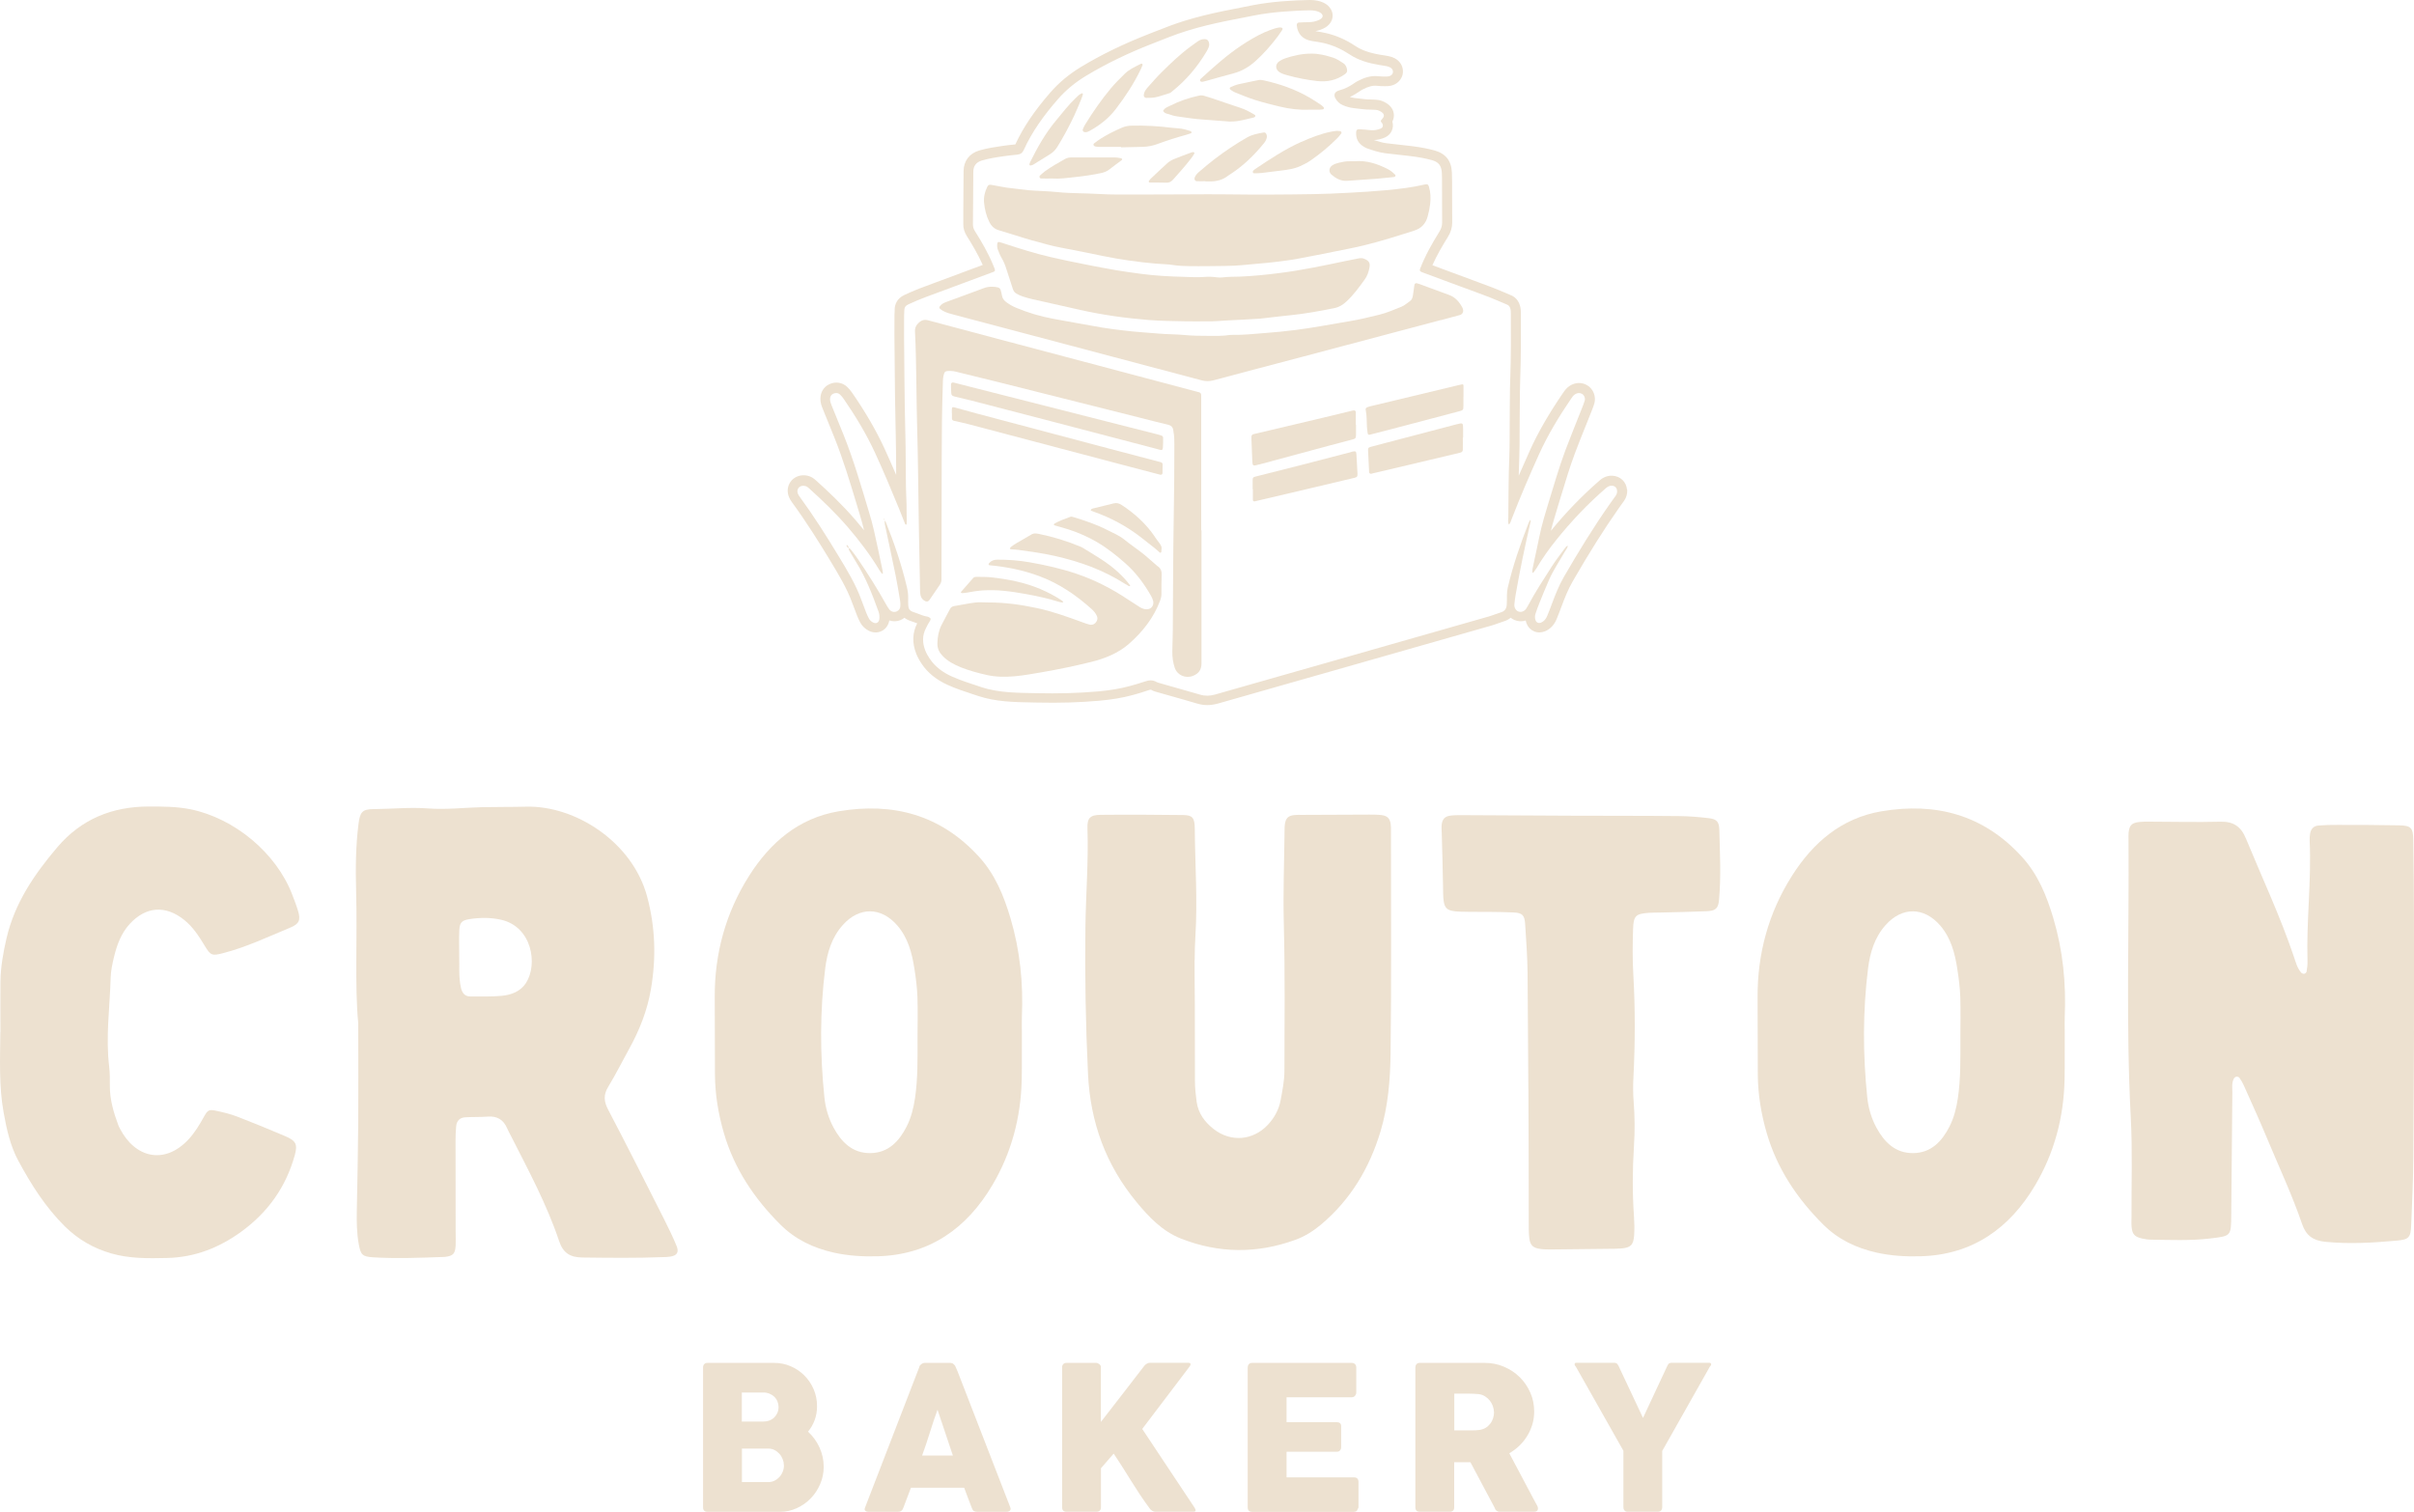 <svg xmlns="http://www.w3.org/2000/svg" id="Layer_1" viewBox="201.69 149.57 438.4 274.59"><defs><style>.cls-1{fill:#ede1d0;stroke-width:0px;}</style></defs><path class="cls-1" d="M201.77,337.04c0-3.08-.04-6.15,0-9.23.04-2.66.51-5.27,1.11-7.85,1.48-6.38,5.05-11.61,9.21-16.5,4.34-5.12,9.95-7.39,16.57-7.41,2.55,0,5.08,0,7.6.5,8,1.62,15.61,7.94,18.5,15.5.38.99.77,1.98,1.07,3,.48,1.62.21,2.32-1.44,3-4.01,1.66-7.95,3.54-12.18,4.63-2.02.52-2.26.45-3.35-1.35-1.05-1.73-2.13-3.42-3.74-4.7-3.4-2.71-6.96-2.43-9.88.76-1.56,1.71-2.31,3.79-2.84,5.96-.3,1.23-.57,2.5-.61,3.76-.15,5.4-.93,10.79-.27,16.21.14,1.15.12,2.33.12,3.5,0,2.49.68,4.82,1.54,7.11.07.2.17.39.27.58,2.77,5.39,8.11,6.63,12.42,2.06,1.18-1.25,2.04-2.7,2.87-4.19.69-1.25.95-1.35,2.3-1.05,1.24.27,2.49.57,3.67,1.02,2.97,1.14,5.92,2.35,8.84,3.6,1.93.83,2.21,1.49,1.66,3.48-1.6,5.74-4.85,10.3-9.66,13.81-4.06,2.96-8.49,4.7-13.56,4.81-3.41.08-6.8.12-10.1-.83-3.21-.93-6.01-2.53-8.42-4.91-3.52-3.48-6.12-7.6-8.44-11.9-1.47-2.72-2.13-5.73-2.68-8.78-.88-4.85-.63-9.72-.6-14.59Z"/><path class="cls-1" d="M266.75,335.42c-.66-6.75-.14-15.45-.39-24.15-.11-4.03-.07-8.06.44-12.07.27-2.15.68-2.67,2.77-2.68,3.28-.02,6.54-.37,9.85-.12,3.26.25,6.56-.15,9.84-.23,2.65-.06,5.31-.02,7.96-.09,9-.24,19.3,6.45,21.97,16.24,1.53,5.64,1.69,11.27.7,16.99-.66,3.81-2.05,7.33-3.91,10.7-1.28,2.32-2.47,4.7-3.84,6.96-.88,1.45-.79,2.64-.01,4.13,3.45,6.57,6.78,13.21,10.13,19.83.81,1.61,1.6,3.23,2.29,4.9.5,1.2.08,1.8-1.2,1.98-.42.06-.85.07-1.27.08-4.88.19-9.75.13-14.64.07-2.25-.03-3.49-.84-4.21-2.98-2.23-6.66-5.56-12.83-8.73-19.07-.24-.47-.5-.94-.71-1.42-.67-1.56-1.81-2.25-3.52-2.12-1.37.1-2.76.04-4.13.13-.97.06-1.53.67-1.61,1.65-.07.85-.11,1.69-.11,2.54,0,5.52.01,11.03.02,16.55,0,.85.04,1.7,0,2.55-.09,1.48-.46,1.87-1.87,2.05-.1.01-.21.02-.32.02-4.24.15-8.48.32-12.73.07-2.02-.12-2.33-.45-2.68-2.42-.36-1.99-.39-4.01-.35-6.03.1-5.4.22-10.81.26-16.21.04-5.31,0-10.61,0-17.86ZM285.09,323.49c.06,1.5-.14,3.52.32,5.51.21.9.68,1.56,1.72,1.55,1.91-.02,3.82.07,5.71-.12,1.71-.17,3.36-.78,4.36-2.31,2.21-3.39,1.12-10.22-4.49-11.5-1.87-.43-3.79-.41-5.69-.13-1.46.22-1.85.62-1.92,2.05-.07,1.48-.01,2.97-.01,4.96Z"/><path class="cls-1" d="M387.27,337.1c-.03,2.86.03,5.72-.03,8.59-.15,6.85-1.88,13.3-5.32,19.11-4.64,7.85-11.41,12.71-20.92,12.94-2.66.07-5.3-.09-7.9-.67-3.69-.83-6.99-2.39-9.71-5.11-4.74-4.73-8.36-10.14-10.24-16.6-1.01-3.46-1.6-7.03-1.62-10.66-.03-4.67-.01-9.34-.04-14-.04-7.95,2-15.36,6.23-22.04,3.82-6.03,8.98-10.51,16.28-11.74,9.85-1.66,18.49.62,25.44,8.21,2.97,3.24,4.54,7.11,5.76,11.21,1.74,5.85,2.34,11.83,2.07,17.92-.04.95,0,1.91,0,2.86ZM368.32,338.24c0-2.55.07-5.1-.02-7.64-.06-1.69-.28-3.38-.54-5.06-.44-2.85-1.15-5.61-3.11-7.88-2.93-3.39-6.91-3.43-9.89-.1-2.01,2.24-2.84,5-3.2,7.84-.98,7.82-.96,15.66-.15,23.5.2,1.93.75,3.77,1.65,5.45,1.42,2.64,3.44,4.69,6.69,4.65,3.26-.03,5.22-2.14,6.58-4.8.82-1.6,1.26-3.35,1.53-5.16.53-3.59.46-7.2.46-10.81Z"/><path class="cls-1" d="M418.63,323.94c-.02,2.77.05,5.56.05,8.32,0,4.55,0,9.1.02,13.64,0,1.27.14,2.54.31,3.79.3,2.11,1.48,3.7,3.14,4.98,3.08,2.37,7.07,2.06,9.76-.78,1.19-1.26,2.02-2.75,2.34-4.45.33-1.77.69-3.53.7-5.35.02-8.91.12-17.82-.11-26.73-.15-5.72.08-11.46.14-17.18,0-.32,0-.64.06-.95.16-1.05.59-1.49,1.64-1.62.52-.06,1.06-.04,1.59-.04,4.03-.02,8.06-.04,12.1-.05.74,0,1.49,0,2.22.09,1.05.13,1.51.6,1.66,1.62.06.42.05.85.05,1.27,0,13.48.1,26.95-.07,40.42-.06,4.75-.45,9.55-1.83,14.15-2,6.64-5.43,12.4-10.8,16.91-1.4,1.17-2.93,2.14-4.63,2.76-6.95,2.54-13.9,2.5-20.8-.21-3.37-1.33-5.8-3.88-8.04-6.59-5.6-6.76-8.43-14.5-8.85-23.33-.43-8.91-.58-17.81-.47-26.72.08-5.94.57-11.87.37-17.81-.07-1.96.48-2.5,2.43-2.52,4.99-.05,9.97-.02,14.96.04,1.67.02,2.09.49,2.1,2.47.05,6.47.52,12.94.12,19.41-.09,1.48-.13,2.96-.14,4.45Z"/><path class="cls-1" d="M479.25,347.35c-.03-7-.08-14-.14-21.02-.03-2.97-.25-5.94-.44-8.9-.1-1.62-.48-2.07-2.14-2.14-2.65-.12-5.31-.09-7.96-.11-4.74-.05-4.77-.1-4.82-4.8-.04-3.18-.15-6.37-.23-9.55-.01-.42-.06-.85-.03-1.27.09-1.22.55-1.74,1.74-1.87.74-.08,1.48-.07,2.23-.07,6.48.03,12.95.08,19.43.1,6.58.03,13.16,0,19.75.07,1.8.02,3.61.17,5.39.38,1.41.17,1.86.63,1.9,2.1.11,4.24.33,8.49-.05,12.73-.14,1.57-.62,2-2.25,2.07-2.86.12-5.73.17-8.6.24-.64.02-1.28,0-1.91.05-2.36.18-2.76.51-2.85,2.89-.09,2.76-.12,5.53.04,8.28.36,6.26.34,12.52.02,18.78-.08,1.48-.07,2.98.05,4.45.21,2.65.22,5.31.05,7.95-.27,4.25-.3,8.48,0,12.73.08,1.16.11,2.34.03,3.5-.12,1.75-.63,2.24-2.35,2.38-.84.07-1.7.06-2.55.07-3.4.04-6.79.08-10.19.11-.64,0-1.28,0-1.91-.09-1.37-.18-1.89-.66-2.04-2.01-.11-.94-.1-1.91-.1-2.86,0-8.08-.02-16.15-.06-24.21Z"/><path class="cls-1" d="M576.66,337.1c-.03,2.86.03,5.72-.03,8.59-.15,6.85-1.88,13.3-5.32,19.11-4.64,7.85-11.41,12.71-20.92,12.94-2.66.07-5.3-.09-7.9-.67-3.69-.83-6.99-2.39-9.71-5.11-4.74-4.73-8.36-10.14-10.24-16.6-1.01-3.46-1.6-7.03-1.62-10.66-.03-4.67-.01-9.34-.04-14-.04-7.95,2-15.36,6.23-22.04,3.82-6.03,8.98-10.51,16.28-11.74,9.85-1.66,18.49.62,25.44,8.21,2.97,3.24,4.54,7.11,5.76,11.21,1.74,5.85,2.34,11.83,2.07,17.92-.04.95,0,1.91,0,2.86ZM557.71,338.24c0-2.55.07-5.1-.02-7.64-.06-1.69-.28-3.38-.54-5.06-.44-2.85-1.15-5.61-3.11-7.88-2.93-3.39-6.91-3.43-9.89-.1-2.01,2.24-2.84,5-3.2,7.84-.98,7.82-.96,15.66-.15,23.5.2,1.93.75,3.77,1.65,5.45,1.42,2.64,3.44,4.69,6.69,4.65,3.26-.03,5.22-2.14,6.58-4.8.82-1.6,1.26-3.35,1.53-5.16.53-3.59.46-7.2.46-10.81Z"/><path class="cls-1" d="M640.09,336.79c-.02,7.64-.07,15.28-.12,22.92-.03,4.13-.22,8.27-.39,12.4-.09,2.24-.45,2.59-2.58,2.78-4.33.4-8.66.65-13.02.22-2.22-.22-3.5-1.15-4.2-3.19-1.82-5.32-4.22-10.42-6.38-15.61-1.34-3.23-2.8-6.41-4.22-9.61-.21-.48-.49-.94-.79-1.37-.09-.14-.37-.24-.54-.21-.18.02-.4.18-.48.35-.41.79-.27,1.66-.27,2.5-.07,7.43-.14,14.85-.2,22.28-.03,3.84-.03,3.8-3.77,4.25-3.6.43-7.2.27-10.81.22-.53,0-1.06-.09-1.58-.2-1.39-.31-1.81-.77-1.94-2.13-.06-.63,0-1.27-.01-1.91-.03-5.94.18-11.9-.13-17.82-.9-16.86-.29-33.73-.42-50.6,0-.42-.02-.85.02-1.27.14-1.36.59-1.79,2.04-1.94.53-.05,1.06-.05,1.59-.05,4.35.01,8.7.12,13.05.01,2.36-.06,3.73.88,4.62,3.04,2.95,7.16,6.25,14.17,8.73,21.52.34,1,.6,2.05,1.32,2.86.12.13.38.23.55.2.16-.03.39-.23.42-.38.1-.62.19-1.26.17-1.89-.23-7.32.74-14.63.39-21.95-.02-.42.02-.85.09-1.27.14-.82.65-1.36,1.48-1.43,1.16-.1,2.33-.13,3.49-.12,3.71,0,7.43.01,11.14.08,2.2.04,2.58.41,2.62,2.64.08,4.67.11,9.34.12,14.01.02,6.9.02,13.8,0,20.69Z"/><path class="cls-1" d="M329.37,397.94c0-.26.07-.46.21-.61.14-.15.34-.23.59-.23h12.09c1.07,0,2.08.2,3.02.61.95.41,1.78.97,2.49,1.68.71.71,1.27,1.54,1.68,2.49.41.95.62,1.98.62,3.07,0,.91-.14,1.76-.43,2.54-.29.78-.69,1.48-1.21,2.1.87.8,1.57,1.75,2.08,2.86.51,1.11.77,2.28.77,3.52,0,1.11-.21,2.15-.64,3.14-.43.99-1,1.86-1.72,2.6-.72.75-1.57,1.34-2.53,1.78-.97.44-1.98.66-3.05.66h-13.17c-.24,0-.44-.06-.58-.19s-.22-.33-.22-.59v-25.43ZM343.08,405.12c0-.36-.07-.7-.2-1.02s-.32-.6-.57-.84c-.24-.24-.54-.43-.88-.57-.34-.14-.71-.21-1.11-.21h-3.91v5.28h3.85c.41,0,.79-.06,1.14-.19.35-.13.64-.31.89-.55.24-.24.44-.52.58-.84s.21-.68.21-1.07ZM344.05,415.7c0-.36-.07-.73-.21-1.09s-.33-.69-.58-.97c-.25-.28-.55-.52-.89-.7s-.72-.27-1.12-.27h-4.82v6.08h4.82c.4,0,.77-.09,1.11-.26.34-.17.64-.4.9-.68.26-.29.45-.61.59-.97s.21-.74.21-1.13Z"/><path class="cls-1" d="M368.64,397.81c.01-.07.05-.15.12-.24.07-.09.15-.16.25-.24s.2-.13.31-.17c.11-.04.21-.06.31-.06h4.66c.21,0,.38.06.53.19s.26.24.33.34l.45,1.04,9.56,24.66c.1.24.08.44-.05.59s-.36.23-.69.23h-5.23c-.28,0-.49-.05-.65-.15-.15-.1-.27-.28-.35-.52-.24-.62-.48-1.24-.71-1.85s-.46-1.23-.69-1.85h-9.67c-.23.62-.46,1.24-.7,1.85-.24.61-.47,1.23-.7,1.85-.16.45-.47.67-.93.67h-5.37c-.23,0-.42-.06-.57-.18-.15-.12-.18-.3-.08-.55l9.89-25.61ZM371.95,405.61c-.23.62-.46,1.29-.7,2-.24.72-.47,1.44-.7,2.17-.23.73-.46,1.45-.7,2.16-.24.71-.47,1.38-.7,1.99h5.59l-2.79-8.32Z"/><path class="cls-1" d="M394.57,397.9c0-.22.07-.41.21-.56.14-.16.34-.24.59-.24h5.38c.18,0,.37.07.57.22s.3.34.3.58v9.93c1.32-1.7,2.62-3.38,3.9-5.03,1.28-1.65,2.57-3.33,3.88-5.03.13-.21.31-.37.52-.5.21-.13.42-.19.63-.19h6.92c.29,0,.44.09.44.27,0,.12-.07.27-.2.44l-8.58,11.31,9.49,14.28c.13.21.2.37.2.49,0,.18-.13.27-.4.27h-6.88c-.21,0-.41-.06-.61-.18-.2-.12-.37-.28-.5-.49-.64-.87-1.23-1.71-1.76-2.51-.53-.8-1.04-1.6-1.54-2.4-.5-.8-1-1.6-1.51-2.41-.51-.81-1.07-1.67-1.68-2.57l-2.31,2.66v7.1c0,.53-.29.8-.87.8h-5.36c-.55,0-.82-.27-.82-.8v-25.44Z"/><path class="cls-1" d="M428.29,397.94c0-.26.07-.46.21-.61s.34-.23.59-.23h18.07c.27,0,.47.08.62.24s.22.37.22.64v4.5c0,.21-.07.4-.22.59s-.36.28-.64.28h-11.8v4.52h9.11c.23,0,.42.05.57.16.15.11.23.29.23.55v3.93c0,.17-.07.33-.2.49s-.33.24-.58.24h-9.13v4.66h12.24c.55,0,.82.28.82.84v4.58c0,.12-.05.23-.15.33-.05.34-.3.51-.75.51h-18.42c-.24,0-.44-.06-.58-.19s-.22-.33-.22-.59v-25.43Z"/><path class="cls-1" d="M458.74,397.94c0-.26.07-.46.2-.61s.33-.23.6-.23h11.77c1.25,0,2.42.23,3.52.7,1.09.47,2.05,1.1,2.86,1.9.81.8,1.45,1.74,1.92,2.81.47,1.07.7,2.22.7,3.43,0,.83-.11,1.61-.34,2.36-.23.75-.54,1.44-.94,2.09s-.88,1.24-1.43,1.77c-.55.53-1.16.98-1.81,1.36l4.68,8.82c.09.17.19.37.33.6s.2.43.2.6c0,.19-.06.34-.19.45-.13.1-.3.15-.52.15h-6.25c-.21,0-.39-.06-.56-.18-.16-.12-.27-.28-.32-.49l-4.43-8.32h-2.95v8.21c0,.52-.28.78-.84.78h-5.41c-.24,0-.44-.06-.58-.19s-.22-.33-.22-.59v-25.43ZM473,406.03c0-.36-.07-.73-.2-1.09s-.32-.7-.56-1-.53-.56-.87-.77-.72-.34-1.13-.4c-.34-.02-.66-.05-.96-.06-.3-.02-.62-.03-.97-.03h-2.51v6.68h3.35c.22,0,.41,0,.58-.02s.36-.03.57-.05c.42-.05.81-.17,1.15-.37.34-.2.62-.45.86-.75s.41-.63.53-1c.12-.37.18-.75.18-1.14Z"/><path class="cls-1" d="M500.08,407.08l4.4-9.42c.07-.15.13-.25.18-.32s.1-.12.15-.15.1-.05.15-.05c.06,0,.12-.02.19-.05h7.01c.09,0,.15.03.21.08.05.05.08.12.08.19,0,.13-.09.29-.26.46l-8.63,15.28v10.18c0,.57-.28.86-.84.86h-5.45c-.24,0-.43-.08-.56-.23-.13-.15-.2-.36-.2-.63v-10.22l-8.62-15.25c-.16-.16-.24-.31-.24-.46,0-.07.02-.14.07-.19s.11-.08.2-.08h7.01c.09.02.15.04.2.05s.1.02.15.05.1.08.15.15.12.17.2.32l4.43,9.42Z"/><path class="cls-1" d="M419.76,163.86c-.12.12-.19.28-.09.43.09.13.27.16.44.13.2-.04.39-.09.58-.14,1.69-.47,3.38-.96,5.08-1.41,1.51-.4,2.79-1.19,3.93-2.21,1.52-1.37,2.86-2.91,4.09-4.54.26-.35.51-.72.75-1.09.17-.27.07-.48-.44-.48-.14.03-.51.06-.84.17-.64.21-1.29.43-1.91.71-1.5.68-2.9,1.52-4.27,2.43-2.57,1.71-4.86,3.78-7.14,5.85-.06.05-.11.11-.17.17Z"/><path class="cls-1" d="M434.04,162.67c.44.29.94.43,1.44.57,1.77.49,3.57.84,5.41,1.05,1.84.21,3.49-.16,5-1.21.42-.29.53-.54.41-1.01-.1-.4-.27-.77-.62-1-.61-.38-1.19-.81-1.89-1.03-1.34-.43-2.7-.75-3.93-.73-1.77,0-3.28.36-4.76.85-.38.13-.74.31-1.07.53-.78.52-.76,1.47.01,1.98Z"/><path class="cls-1" d="M426.05,166.38c1.19.47,2.37.97,3.59,1.35,1.49.47,3,.85,4.52,1.21,1.76.42,3.54.64,5.35.55.6,0,1.2,0,1.8,0,.2,0,.4-.02.6-.05.07,0,.15-.06.19-.12.07-.12.02-.24-.07-.32-.17-.16-.35-.33-.55-.46-.67-.44-1.34-.88-2.03-1.28-2.59-1.5-5.38-2.46-8.29-3.1-.32-.07-.62-.11-.95-.04-1.21.26-2.43.49-3.63.76-.46.11-.91.31-1.35.49-.28.11-.28.36-.02.53.27.18.53.36.83.48Z"/><path class="cls-1" d="M425.14,171.64c.73.02,1.44-.09,2.15-.24.7-.15,1.4-.32,2.1-.49.1-.02.22-.11.26-.2.1-.2-.09-.29-.21-.36-.83-.48-1.66-.94-2.59-1.23-1.75-.56-3.48-1.18-5.22-1.76-.42-.14-.84-.26-1.26-.39-.31-.1-.62-.1-.94-.03-1.81.39-3.55.97-5.19,1.81-.48.24-1.05.4-1.32.96.3.57.94.51,1.42.72.44.18.92.25,1.4.32,1.46.21,2.92.44,4.4.53,1.67.11,3.35.25,5.02.38Z"/><path class="cls-1" d="M410.49,182.73c.56,0,1.12,0,1.68,0h0c.44.01.88,0,1.32.02.53.03.9-.18,1.25-.57,1.15-1.28,2.28-2.56,3.33-3.92.19-.25.35-.53.52-.8.05-.09-.06-.27-.15-.26-.12.01-.24,0-.35.05-1.05.39-2.1.76-3.13,1.19-.44.18-.87.42-1.23.73-1.04.93-2.05,1.9-3.06,2.85-.11.11-.21.24-.31.37-.11.14-.04.34.14.34Z"/><path class="cls-1" d="M410.01,167.34c.16,0,.32,0,.48,0,1.27.01,2.41-.52,3.59-.85.18-.05.34-.21.49-.33,2.5-1.99,4.53-4.39,6.17-7.12.16-.27.32-.56.44-.85.14-.34.16-.7.01-1.05-.11-.29-.33-.44-.64-.46-.51-.04-.95.14-1.35.41-.46.31-.91.65-1.36.98-1.87,1.38-3.54,2.99-5.19,4.62-.85.84-1.64,1.75-2.44,2.65-.32.36-.63.73-.76,1.21-.13.49.02.81.55.81Z"/><path class="cls-1" d="M388.87,179.62c.15-.02.32-.06.45-.14,1.03-.63,2.04-1.27,3.06-1.9.55-.34.99-.79,1.34-1.35,1.12-1.81,2.12-3.68,3.03-5.6.48-1.01.89-2.06,1.32-3.09.12-.29.21-.6.29-.85-.04-.16-.09-.2-.18-.17-.47.16-.79.53-1.14.86-1.31,1.25-2.41,2.68-3.56,4.07-1.92,2.29-3.37,4.87-4.69,7.53-.07.14-.13.3-.15.45-.01.12.1.22.23.2Z"/><path class="cls-1" d="M389.21,193.24c1.73.5,3.46.99,5.23,1.32,2.52.47,5.03.98,7.53,1.5,3.18.66,6.39,1.1,9.61,1.39,1.08.1,2.17.09,3.23.26,1,.16,1.99.18,2.99.2,1.04.02,2.08,0,3.13,0,2.2-.05,4.4.02,6.6-.21,1.91-.21,3.83-.31,5.73-.55,1.31-.17,2.62-.31,3.92-.55,2.32-.42,4.63-.9,6.95-1.36,1.76-.36,3.54-.68,5.28-1.11,3.07-.75,6.09-1.71,9.1-2.67,1.32-.42,2.1-1.28,2.45-2.56.2-.73.36-1.48.45-2.23.13-1.08.1-2.16-.22-3.21-.12-.4-.28-.49-.72-.39-2.3.54-4.65.82-7,1.04-2.27.21-4.55.35-6.83.47-2.16.12-4.32.21-6.48.25-5.25.09-10.5.11-15.75.04-2.24-.03-4.49-.01-6.73,0-3.21,0-6.41.04-9.62.03-2.28,0-4.57.04-6.85-.1-2.48-.16-4.97-.08-7.44-.34-1.75-.18-3.52-.2-5.27-.34-1.07-.09-2.14-.28-3.21-.38-1.2-.11-2.37-.41-3.55-.59-.44-.07-.58,0-.77.38-.45.92-.67,1.9-.56,2.91.12,1.16.39,2.29.9,3.35.38.8.92,1.36,1.82,1.61,2.04.59,4.05,1.28,6.08,1.86Z"/><path class="cls-1" d="M398.79,173.59c.31-.02.43-.05.79-.25,1.84-1.02,3.49-2.31,4.76-3.98,1.72-2.26,3.29-4.63,4.52-7.2.12-.25.23-.51.33-.77.02-.06-.01-.16-.06-.21-.05-.04-.16-.07-.21-.04-1.03.53-2.11.99-2.95,1.81-.89.87-1.77,1.75-2.56,2.69-1.72,2.06-3.24,4.27-4.65,6.55-.17.27-.3.56-.42.86-.11.28.13.55.45.53Z"/><path class="cls-1" d="M362.28,243.88c0-.12-.04-.14-.1-.06-.02.02,0,.08.01.1.03.04.07.07.11.11,0-.05-.02-.1-.02-.15Z"/><path class="cls-1" d="M443.69,179.57c-.67.42-.76,1.23-.18,1.73.8.68,1.71,1.19,2.82,1.11,1.68-.12,3.35-.22,5.03-.35,1.16-.09,2.31-.22,3.46-.34.04,0,.08-.02.12-.03.16-.03.25-.27.14-.37-.43-.43-.89-.81-1.43-1.08-1.81-.89-3.68-1.59-6.04-1.38-.08,0-.44,0-.8,0-.69-.02-1.36.12-2.02.28-.38.09-.78.23-1.11.44Z"/><path class="cls-1" d="M355.6,248.63s-.07-.08-.09-.07c-.09.03-.12.11-.06.19.1.14.15.34.37.36.02-.2-.08-.34-.22-.48Z"/><path class="cls-1" d="M411.93,175.71c1.69-.62,3.41-1.17,5.15-1.65.27-.08.54-.16.8-.25.1-.04.25-.08.19-.25-.02-.07-.08-.15-.14-.17-.34-.11-.69-.22-1.03-.31-.78-.21-1.59-.21-2.38-.3-2.43-.3-4.87-.45-7.31-.39-.61.01-1.19.12-1.75.36-1.33.57-2.62,1.21-3.84,1.98-.37.23-.73.5-1.08.77-.14.11-.37.24-.23.47.07.12.25.21.39.23.32.05.64.05.96.05,1.2,0,2.41,0,3.61,0,0,.03,0,.05,0,.08,1.32-.03,2.64-.07,3.97-.09.93-.02,1.83-.21,2.7-.53Z"/><path class="cls-1" d="M405.29,178.31c-.35-.06-.71-.14-1.07-.15-2.64,0-5.29,0-7.93,0-.41,0-.8.07-1.15.27-1.25.71-2.52,1.4-3.69,2.26-.32.24-.62.51-.91.78-.07.06-.09.23-.06.33.03.09.17.19.26.19.72.02,1.44,0,2.08,0,1.41.1,2.72-.11,4.03-.25,1.63-.17,3.26-.4,4.86-.75.55-.12,1.06-.33,1.51-.69.69-.55,1.4-1.06,2.11-1.59.09-.07.2-.15.14-.27-.03-.06-.12-.12-.19-.13Z"/><path class="cls-1" d="M437.96,175.36c-2.97,1.33-5.66,3.13-8.35,4.93-.1.07-.19.15-.28.23-.09.08-.14.18-.12.31.02.16.15.21.25.21.44,0,.88,0,1.31-.05,1.19-.13,2.38-.29,3.56-.44s2.37-.3,3.49-.81c.66-.3,1.29-.62,1.89-1.03,1.75-1.21,3.37-2.56,4.87-4.07.25-.25.47-.54.69-.82.13-.16,0-.41-.22-.44-.16-.02-.32-.03-.58-.05-.29.04-.69.08-1.08.16-1.89.39-3.67,1.09-5.43,1.88Z"/><path class="cls-1" d="M421.44,182.52c1.19,0,2.29-.26,3.25-1.02.16-.12.33-.22.5-.33,2.3-1.5,4.24-3.38,5.97-5.5.26-.31.47-.64.57-1.04.07-.25.04-.47-.06-.7-.09-.2-.24-.34-.46-.3-1.06.18-2.11.37-3.07.92-2.05,1.17-4,2.49-5.88,3.92-.95.72-1.86,1.51-2.77,2.28-.34.28-.64.6-.82,1.02-.14.34.02.69.38.71.52.03,1.04,0,1.56,0v.03c.28,0,.56,0,.84,0Z"/><path class="cls-1" d="M447.26,231.6c-.12.03-.23.08-.34.11-2.98.77-5.96,1.55-8.94,2.32-2.75.7-5.5,1.39-8.26,2.09-.46.12-.53.19-.54.64-.01.56,0,1.12,0,1.68.01,0,.03,0,.04,0,0,.64,0,1.28,0,1.92,0,.19.14.29.32.27.16-.01.31-.08.47-.11,3.23-.76,6.46-1.52,9.69-2.28,2.65-.62,5.29-1.25,7.94-1.88.5-.12.6-.24.58-.75-.05-1.16-.12-2.32-.19-3.48-.03-.59-.15-.67-.76-.53Z"/><path class="cls-1" d="M430.35,233.94c4.25-1.15,8.49-2.3,12.74-3.44,1.43-.38,2.86-.75,4.29-1.13.48-.13.56-.25.57-.77,0-.64,0-1.28,0-1.92-.01,0-.03,0-.04,0,0-.76,0-1.52,0-2.28,0-.18-.15-.29-.32-.29-.16,0-.32.04-.47.08-1.71.41-3.42.83-5.13,1.24-3.27.78-6.54,1.55-9.81,2.32-.93.22-1.87.45-2.8.66-.27.06-.42.22-.42.49,0,.16,0,.32,0,.48.05,1.24.1,2.48.15,3.72.05,1.15.06,1.15,1.23.83Z"/><path class="cls-1" d="M463.36,207.72c1.16-.31,2.32-.61,3.48-.94.4-.11.64-.54.56-.93-.03-.16-.08-.31-.15-.45-.55-1.01-1.27-1.85-2.39-2.26-1.77-.65-3.53-1.3-5.3-1.95-.19-.07-.38-.13-.57-.18-.21-.05-.39.08-.43.3-.09.63-.18,1.27-.27,1.9-.06.41-.18.8-.53,1.04-.53.36-.99.81-1.6,1.05-1.31.51-2.59,1.09-3.95,1.42-1.82.45-3.66.9-5.51,1.2-3.24.53-6.46,1.17-9.72,1.58-1.87.24-3.74.42-5.61.56-1.96.15-3.91.37-5.88.33-.16,0-.32,0-.48.02-1.23.2-2.48.16-3.72.16-1.52,0-3.04-.01-4.56-.16-1.51-.14-3.04-.12-4.56-.25-2.11-.18-4.23-.3-6.34-.56-1.31-.16-2.63-.31-3.93-.53-3-.51-5.99-1.07-8.98-1.61-2.29-.42-4.51-1.09-6.66-1.98-.67-.28-1.29-.63-1.87-1.07-.41-.32-.66-.68-.74-1.18-.03-.16-.07-.31-.1-.47-.16-.84-.31-.98-1.14-1.08-.16-.02-.32-.02-.48-.03-.57-.03-1.11.07-1.65.28-.63.25-1.27.48-1.91.71-1.58.58-3.16,1.16-4.73,1.74-.49.18-.97.38-1.28.84-.11.15-.11.3.03.42.15.13.32.25.49.35.66.39,1.41.57,2.14.76,6.85,1.81,13.7,3.62,20.54,5.44,8.12,2.15,16.25,4.29,24.37,6.46.73.19,1.4.19,2.12,0,5.37-1.44,10.76-2.85,16.13-4.27,8.4-2.22,16.79-4.45,25.18-6.68Z"/><path class="cls-1" d="M419.89,245.91h-.05c0-8.02,0-16.04,0-24.05,0-.2,0-.4-.01-.6-.01-.22-.15-.36-.35-.44-.15-.05-.31-.08-.46-.12-6.04-1.6-12.07-3.2-18.11-4.81-6.19-1.64-12.38-3.28-18.57-4.92-4.02-1.07-8.05-2.13-12.07-3.22-.66-.18-1.18-.05-1.66.37-.51.44-.79.96-.75,1.68.09,1.52.12,3.04.16,4.57.11,4.25.11,8.5.23,12.75.17,6.05.21,12.1.31,18.16.07,3.85.14,7.69.22,11.54,0,.28.02.56.08.84.1.5.4.87.86,1.09.28.13.56.08.74-.18.64-.92,1.27-1.85,1.9-2.78.21-.31.32-.64.31-1.02-.01-.28,0-.56,0-.84.01-6.98.02-13.95.04-20.93.01-4.61.04-9.22.21-13.83.01-.32,0-.64.05-.96.03-.27.1-.55.18-.81.07-.25.26-.4.52-.43.52-.05,1.03-.04,1.55.09,2.6.65,5.21,1.27,7.81,1.92,8.46,2.12,16.93,4.25,25.39,6.38,1.82.46,3.64.94,5.47,1.37.5.12.76.4.86.87.03.12.03.24.05.36.16.79.16,1.59.16,2.4,0,4.33-.03,8.66-.11,12.99-.12,6.89-.12,13.79-.17,20.69-.01,1.28-.07,2.56-.09,3.85-.01,1.01.12,2.01.44,2.96.47,1.37,1.98,2.01,3.34,1.46,1.03-.42,1.5-1.1,1.52-2.2,0-.2,0-.4,0-.6v-23.57Z"/><path class="cls-1" d="M412.65,228.69c-.27-.09-.53-.17-.8-.24-1.59-.41-3.18-.81-4.77-1.21-9.65-2.45-19.3-4.91-28.95-7.36-1.08-.28-2.17-.56-3.25-.83-.29-.07-.48.08-.48.36,0,.48,0,.96.04,1.44.03.51.12.61.62.74,1.05.26,2.1.49,3.15.76,4.76,1.23,9.52,2.47,14.28,3.71,6.35,1.66,12.69,3.33,19.03,4.98,1.37.36,1.37.6,1.4-1.01,0-.32.01-.64,0-.96,0-.16-.09-.31-.26-.37Z"/><path class="cls-1" d="M467.22,219.38c-.2.03-.39.07-.58.12-5.41,1.3-10.81,2.59-16.21,3.89-.15.04-.31.09-.45.15-.21.09-.32.26-.27.48.22,1.03.16,2.07.23,3.11.02.36.07.72.12,1.07.05.33.15.39.49.3,1.32-.34,2.63-.68,3.95-1.02,4.02-1.06,8.05-2.11,12.07-3.18.88-.23.88-.25.89-1.12,0-.52,0-1.04,0-1.56h.01c0-.68,0-1.36,0-2.04,0-.11-.08-.23-.23-.21Z"/><path class="cls-1" d="M497.17,238.52c-.12-1.44-1.22-2.48-2.67-2.55-1.25-.06-2.07.65-2.34.89-3.11,2.7-6.08,5.76-8.81,9.11.17-.7.33-1.31.51-1.9l.25-.85c.15-.52.3-1.03.46-1.55.24-.79.48-1.57.72-2.36.74-2.44,1.5-4.97,2.4-7.37.62-1.66,1.3-3.34,1.95-4.97l.05-.12c.32-.79.63-1.58.95-2.38l.08-.2c.18-.45.36-.91.51-1.42.37-1.27-.21-2.71-1.35-3.34-.98-.54-2.1-.5-3.08.11-.62.39-.96.89-1.21,1.26l-.04.05c-2.62,3.84-4.54,7.17-6.03,10.47-.71,1.58-1.39,3.11-2.02,4.57.02-1.25.06-2.34.1-3.38.06-1.46.06-2.93.06-4.35v-.08c0-.67,0-1.33.01-2,0-.8.01-1.61.02-2.44.01-1.87.02-3.8.09-5.69.13-3.55.12-7.14.11-10.61v-.9c0-.44,0-1.04-.25-1.69-.3-.78-.81-1.33-1.53-1.63-.35-.14-.69-.29-1.03-.44l-.15-.06c-.71-.3-1.44-.62-2.18-.9-1.17-.45-2.35-.89-3.54-1.32l-7.39-2.74c.83-1.86,1.85-3.58,2.83-5.16.53-.86.77-1.7.77-2.63-.01-1.56-.01-3.12-.02-4.68v-2.66c0-.54-.01-1.14-.04-1.75-.1-2.11-1.14-3.41-3.17-3.97-1.2-.33-2.48-.57-4.03-.77-.76-.09-1.51-.17-2.27-.26-.79-.08-1.58-.17-2.38-.27-.75-.1-1.5-.31-2.3-.58.66-.03,1.32-.18,1.97-.46,1.15-.49,1.72-1.72,1.37-2.9.23-.46.32-.94.26-1.43-.07-.53-.35-1.28-1.31-1.9-.59-.38-1.23-.59-1.88-.63l-.24-.02c-.22-.02-.47-.03-.75-.03-.64.01-1.33-.07-2-.16-.29-.04-.59-.07-.88-.1-.3-.03-.6-.1-.92-.2.65-.29,1.21-.64,1.69-.96l.17-.12c.14-.09.27-.18.38-.24,1.13-.59,1.95-.8,2.74-.7.46.06.89.06,1.29.06h.23c.37.02.68-.03.98-.09,1.14-.24,2.05-1.21,2.15-2.32.1-1.11-.44-2.1-1.45-2.64-.35-.19-.76-.33-1.17-.41-.31-.06-.63-.11-.94-.16-.18-.03-.35-.05-.53-.08-2-.34-3.41-.84-4.58-1.62-1.68-1.12-3.46-1.9-5.3-2.32-.63-.15-1.25-.24-1.85-.34h-.07c.49-.11.97-.26,1.42-.47.56-.26.98-.59,1.29-1.04.54-.78.57-1.76.06-2.56-.31-.49-.76-.87-1.33-1.13-.67-.31-1.45-.46-2.4-.47-1.48.01-3.08.09-5.05.24-1.89.15-3.63.38-5.31.7-1.91.37-3.69.72-5.44,1.08-2.58.53-4.88,1.11-7.03,1.77-1.85.57-3.64,1.28-5.38,1.96l-1.17.46c-4.57,1.79-8.58,3.74-12.26,5.97-2.13,1.29-4.01,2.86-5.57,4.66-2.88,3.32-4.9,6.31-6.32,9.39-.77.07-1.54.16-2.29.27-1.31.19-2.8.4-4.26.83-1.79.53-2.82,1.89-2.85,3.72-.03,2.44-.04,4.88-.05,7.33v2.31c-.02.77.2,1.49.65,2.2.88,1.4,1.99,3.24,2.88,5.23l-1.78.66c-1.88.7-3.76,1.4-5.63,2.1-.43.16-.85.32-1.28.47l-.16.06c-1.77.65-3.61,1.32-5.39,2.17-1.38.65-1.71,1.75-1.75,2.55v.26c-.03.26-.04.51-.04.77v.75c-.02.96-.02,1.93-.01,2.89.01,1.39.02,2.78.04,4.17.04,4.59.08,9.34.2,14.02.05,1.87.06,3.79.07,5.66,0,.54,0,1.07.01,1.61-.77-1.81-1.47-3.37-2.15-4.86-1.49-3.22-3.39-6.5-5.82-10.03-.31-.46-.63-.83-.96-1.13-.88-.81-2.12-.98-3.23-.45-.99.47-1.57,1.41-1.6,2.58-.02.8.25,1.45.42,1.87.73,1.78,1.45,3.55,2.16,5.33,1.57,3.93,2.82,8.07,4.03,12.09l.47,1.56c.35,1.16.62,2.15.85,3.09-.48-.6-.99-1.2-1.51-1.81-2.46-2.87-5.14-5.37-7.2-7.23-.12-.1-.24-.2-.36-.3-.46-.37-1.01-.58-1.64-.64-1.07-.09-2.06.35-2.65,1.18-.59.83-.67,1.9-.23,2.87.13.28.29.56.49.83,2.64,3.6,5,7.39,6.96,10.63,1.48,2.45,3.02,4.98,3.99,7.66.28.77.57,1.53.87,2.29.18.47.38.89.59,1.28.34.63.87,1.14,1.53,1.48.79.41,1.67.42,2.41.03.71-.37,1.19-1.06,1.33-1.9.65.22,1.37.21,2.01-.05.27-.11.52-.25.74-.43.25.21.54.37.87.49.24.09.49.18.73.26l.06.02c.22.08.44.15.66.24-.88,1.71-.94,3.56-.18,5.51.24.6.56,1.2.98,1.83,1.11,1.65,2.66,2.9,4.72,3.84,1.52.69,3.08,1.2,4.58,1.69l1,.33c3.16,1.05,6.49,1.11,9.72,1.17l.99.02c4.05.09,7.71-.02,11.19-.33,2.38-.21,4.32-.54,6.11-1.03.85-.23,1.85-.52,2.86-.87.43-.15.52-.1.57-.06.35.21.69.3.91.36l2.51.71c1.65.47,3.3.93,4.94,1.42.59.17,1.19.26,1.79.26s1.27-.1,1.93-.28c4.04-1.16,8.08-2.31,12.13-3.46l.77-.22c2.2-.63,4.41-1.25,6.61-1.88,10.05-2.86,20.09-5.73,30.14-8.6.47-.14.91-.29,1.33-.45l.07-.02c.3-.11.6-.22.9-.31.46-.14.87-.36,1.21-.65.2.17.42.3.65.4.67.29,1.39.33,2.07.11.04.19.1.38.17.56.26.65.74,1.15,1.37,1.41.64.27,1.35.25,2.01-.03.93-.4,1.62-1.13,2.06-2.17.32-.76.61-1.55.85-2.19.58-1.55,1.22-3.2,2.07-4.67,3.03-5.26,5.69-9.48,8.37-13.29.32-.45.64-.9.96-1.34.44-.61.64-1.34.58-2.13ZM495.13,239.58c-.33.45-.66.91-.98,1.37-3.05,4.33-5.81,8.84-8.46,13.42-.9,1.56-1.56,3.25-2.19,4.94-.27.71-.53,1.43-.83,2.13-.22.53-.55.97-1.11,1.21-.4.17-.82.02-.99-.39-.17-.43-.15-.87,0-1.29.21-.61.41-1.21.66-1.81.59-1.45,1.16-2.9,1.8-4.33.78-1.76,1.87-3.36,2.82-5.03.21-.36.52-.68.57-1.12-.28.07-.42.31-.58.52-.78,1.07-1.6,2.11-2.31,3.22-1.51,2.36-3.05,4.71-4.37,7.19-.09.18-.19.35-.31.52-.38.52-.96.7-1.47.48-.43-.19-.73-.74-.67-1.3.06-.6.14-1.19.24-1.78.77-4.42,1.69-8.8,2.7-13.17.02-.08.02-.16.02-.24,0-.04-.03-.07-.05-.11-.02.01-.06.02-.07.04-.09.18-.2.35-.27.53-1.49,3.85-2.85,7.74-3.78,11.77-.1.44-.14.87-.14,1.31,0,.56,0,1.12-.03,1.68-.03.7-.31,1.22-1.04,1.44-.76.23-1.5.55-2.27.77-10.04,2.87-20.09,5.74-30.13,8.6-6.5,1.85-13.01,3.69-19.52,5.56-.92.26-1.79.3-2.71.03-2.46-.72-4.93-1.41-7.39-2.11-.19-.05-.4-.1-.56-.2-.68-.4-1.36-.34-2.08-.09-.91.31-1.83.58-2.76.83-1.9.52-3.83.8-5.79.98-3.66.32-7.33.4-10.99.32-3.35-.07-6.97-.03-10.17-1.1-1.82-.61-3.66-1.16-5.42-1.96-1.6-.72-2.97-1.73-3.97-3.21-.32-.47-.59-.95-.8-1.48-.54-1.37-.58-2.73.12-4.06.09-.18.19-.35.27-.54.17-.4.52-.71.6-1.16-.34-.49-.93-.4-1.4-.59-.63-.26-1.28-.46-1.91-.7-.51-.19-.75-.58-.77-1.11-.02-.44-.04-.88-.02-1.32.02-.69-.07-1.36-.23-2.03-.96-4.06-2.3-8-3.85-11.86-.03-.09-.12-.15-.19-.22,0,.22,0,.44.03.65.65,3.09,1.32,6.17,1.95,9.26.31,1.53.56,3.06.82,4.6.05.31.06.64.05.96,0,.48-.24.84-.7,1.03-.45.18-.96.05-1.3-.36-.22-.28-.4-.59-.58-.91-1.58-2.83-3.3-5.57-5.13-8.25-.38-.56-.8-1.1-1.21-1.64-.11-.15-.22-.32-.44-.32-.06.25.09.44.21.64.37.62.73,1.25,1.11,1.86,1.76,2.8,2.94,5.87,4.06,8.96.17.46.22.93.16,1.42-.08.62-.59.89-1.13.6-.33-.17-.6-.42-.77-.74-.19-.35-.35-.72-.5-1.09-.29-.74-.58-1.49-.85-2.25-1.03-2.84-2.59-5.41-4.15-7.98-2.22-3.67-4.51-7.29-7.05-10.76-.12-.16-.22-.33-.31-.51-.37-.81.19-1.58,1.07-1.5.25.02.47.09.67.25.09.08.19.15.28.23,2.47,2.23,4.86,4.53,7.04,7.06,2.12,2.47,4.08,5.05,5.75,7.84.12.2.28.39.43.57.02.03.08.06.1.05.03,0,.06-.06.06-.1,0-.12,0-.24-.02-.35-.51-2.43-1.01-4.86-1.56-7.28-.28-1.25-.62-2.48-1-3.71-1.4-4.64-2.74-9.29-4.55-13.8-.72-1.78-1.44-3.56-2.17-5.34-.15-.37-.29-.74-.29-1.16,0-.44.17-.79.57-.98.43-.2.88-.18,1.24.15.26.24.49.53.69.82,2.14,3.11,4.09,6.33,5.67,9.76,1.56,3.38,2.99,6.82,4.41,10.27.36.89.7,1.79,1.06,2.68.02.06.13.08.19.12.03-.06.07-.11.1-.18.01-.04.01-.08,0-.12-.01-1.16-.02-2.33-.04-3.49-.03-1.12-.1-2.24-.11-3.36-.04-3.05-.02-6.09-.1-9.14-.16-6.05-.18-12.1-.24-18.16-.01-1.2,0-2.41.01-3.61,0-.32.03-.64.04-.96.02-.49.25-.78.71-1,2.18-1.03,4.45-1.8,6.7-2.64,2.74-1.03,5.48-2.04,8.22-3.06.19-.07.38-.13.56-.21.29-.13.33-.23.21-.57-.08-.23-.18-.45-.27-.67-.89-2.15-2.05-4.17-3.29-6.13-.25-.4-.38-.78-.38-1.23.02-3.21.03-6.41.07-9.62.01-1.04.54-1.71,1.56-2.01,1.31-.39,2.66-.59,4-.78.79-.11,1.59-.2,2.39-.28.57-.05.95-.28,1.2-.83,1.53-3.39,3.71-6.36,6.14-9.16,1.48-1.71,3.2-3.13,5.14-4.3,3.82-2.31,7.83-4.21,11.98-5.83,2.13-.83,4.23-1.71,6.42-2.38,2.26-.7,4.55-1.25,6.87-1.73,1.8-.37,3.61-.73,5.42-1.07,1.69-.32,3.4-.54,5.12-.67,1.64-.13,3.28-.23,4.92-.24.57,0,1.12.07,1.64.3.22.1.42.24.55.45.12.18.12.37,0,.56-.14.2-.34.33-.56.43-.59.27-1.21.4-1.86.41-.6,0-1.2.03-1.8.06-.26.01-.41.23-.39.51.15,1.59,1.12,2.59,2.77,2.85.71.11,1.43.21,2.13.37,1.7.4,3.27,1.12,4.71,2.07,1.61,1.07,3.4,1.57,5.27,1.89.47.08.95.14,1.42.23.23.05.47.13.67.24.34.18.54.48.5.88-.03.33-.34.64-.72.72-.19.04-.4.06-.6.05-.44,0-.89,0-1.32-.05-1.38-.17-2.61.27-3.8.89-.25.13-.48.29-.71.45-.77.51-1.57.96-2.48,1.18-.12.03-.23.08-.34.12-.62.24-.82.75-.5,1.34.31.58.77,1.02,1.39,1.28.63.27,1.29.46,1.97.53,1.03.11,2.06.29,3.11.27.28,0,.56.03.84.04.37.02.7.15,1.01.35.61.39.66.8.15,1.35-.19.2-.31.35-.08.59.08.08.15.19.2.3.14.32.01.66-.32.8-.6.25-1.22.37-1.87.3-.68-.08-1.36-.13-2.04-.17-.41-.02-.56.15-.58.58-.05,1.15.41,2.02,1.41,2.6.17.1.35.21.53.28,1.1.38,2.2.76,3.36.9,1.55.2,3.1.33,4.65.53,1.27.16,2.53.37,3.77.71,1.25.34,1.78,1,1.85,2.32.03.56.03,1.12.03,1.68,0,2.45,0,4.89.02,7.34,0,.62-.16,1.13-.5,1.67-1.33,2.15-2.58,4.34-3.49,6.71-.12.31-.07.46.21.59.18.08.37.15.56.22,2.18.81,4.36,1.61,6.53,2.42,1.73.64,3.46,1.26,5.18,1.92,1.12.43,2.21.93,3.32,1.39.28.12.44.33.54.6.13.35.13.71.13,1.07.01,3.81.04,7.61-.1,11.42-.1,2.72-.08,5.45-.11,8.18-.02,2.12.01,4.25-.07,6.37-.15,3.69-.14,7.37-.18,11.06,0,.41-.15.86.13,1.25.26-.31.36-.7.5-1.07,1.52-3.92,3.18-7.78,4.91-11.62,1.62-3.59,3.66-6.95,5.87-10.19.2-.3.4-.6.72-.8.41-.25.83-.3,1.25-.07.4.22.63.78.49,1.25-.15.5-.35.98-.54,1.47-.98,2.5-2.01,4.98-2.95,7.49-1.21,3.23-2.14,6.54-3.16,9.83-.25.8-.48,1.61-.72,2.42-.72,2.42-1.13,4.91-1.69,7.37-.15.66-.29,1.33-.42,2-.04.19-.02.39-.02.59,0,.03.03.09.06.09.03,0,.09,0,.11-.04.21-.29.44-.57.62-.87,1.05-1.76,2.23-3.43,3.51-5.02,2.74-3.42,5.74-6.58,9.05-9.45.32-.27.64-.46,1.08-.45.53.02.91.37.95.89.03.33-.04.64-.24.91Z"/><path class="cls-1" d="M448.42,196.5c-.78.16-1.57.31-2.35.47-3.96.83-7.91,1.67-11.92,2.18-2.43.31-4.85.56-7.29.66-1.04.04-2.08.01-3.12.14-.35.04-.73.04-1.08-.01-.76-.11-1.53-.13-2.28-.07-1.16.1-2.32.02-3.48-.01-2.69-.07-5.36-.2-8.03-.56-1.47-.2-2.94-.39-4.39-.64-1.89-.32-3.78-.68-5.66-1.06-2.12-.42-4.24-.85-6.34-1.34-2.81-.65-5.56-1.52-8.3-2.42-.34-.11-.68-.23-1.03-.31-.17-.04-.31.07-.34.26-.06.4-.04.81.12,1.18.2.48.37.98.64,1.42.41.66.67,1.36.9,2.09.37,1.18.79,2.35,1.15,3.54.13.42.35.72.72.91.35.19.72.37,1.09.49.61.2,1.23.37,1.85.51,2.85.65,5.7,1.27,8.55,1.92,4.11.93,8.27,1.5,12.46,1.84,2.23.18,4.48.19,6.73.24,1.28.03,2.57,0,3.85,0,1.25.04,2.48-.1,3.72-.16,1.92-.08,3.84-.21,5.76-.31.08,0,.16-.02.24-.02,1.83-.21,3.66-.44,5.49-.62,2.67-.27,5.31-.76,7.94-1.29.86-.17,1.54-.6,2.17-1.18,1.31-1.2,2.34-2.63,3.37-4.06.43-.6.66-1.29.81-1.99.22-.97-.05-1.39-.99-1.75-.32-.12-.62-.11-.94-.05Z"/><path class="cls-1" d="M466.26,226.62c-4.26,1.12-8.51,2.23-12.77,3.35-.97.25-1.94.5-2.9.77-.39.11-.47.21-.45.6.05,1.32.12,2.64.19,3.96.01.23.19.35.41.31.12-.02.23-.06.35-.09,3.35-.79,6.7-1.58,10.04-2.37,1.91-.45,3.81-.9,5.72-1.36.35-.08.49-.23.5-.57.02-.72,0-1.44,0-2.16h.05c0-.52,0-1.04,0-1.56,0-1.15-.03-1.17-1.16-.87Z"/><path class="cls-1" d="M377.2,257.22c.98-.18,1.97-.35,2.97-.42,2.62-.18,5.19.19,7.76.65,2.09.37,4.16.84,6.19,1.46.22.07.44.1.67.05-.05-.2-.23-.29-.38-.4-1.21-.79-2.49-1.46-3.82-2.02-2.83-1.19-5.81-1.77-8.84-2.11-.87-.1-1.76-.07-2.64-.09-.24,0-.49,0-.67.2-.74.84-1.48,1.68-2.22,2.53-.02.03-.04.1-.02.11.05.05.12.12.18.12.28-.02.56-.04.83-.09Z"/><path class="cls-1" d="M411.99,252.47c-.8-.66-1.56-1.39-2.36-2.05-1.24-1.01-2.58-1.9-3.82-2.9-.88-.71-1.94-1.13-2.93-1.64-2-1.04-4.13-1.75-6.27-2.4-.19-.06-.38-.11-.58-.03-.98.36-1.96.71-2.86,1.23-.06.03-.1.14-.09.2,0,.05.1.1.17.12.88.26,1.78.49,2.65.78,1.75.58,3.43,1.32,5.03,2.26,1.84,1.08,3.5,2.4,5.1,3.81,1.92,1.69,3.42,3.71,4.68,5.91.18.31.33.65.41.99.15.64-.24,1.54-1.28,1.48-.41-.03-.79-.17-1.13-.38-.75-.47-1.49-.95-2.22-1.43-2.91-1.94-6-3.53-9.33-4.65-2.78-.94-5.62-1.57-8.5-2.08-1.94-.34-3.89-.48-5.86-.47-.61,0-1.09.18-1.48.63-.05.06-.08.14-.09.21-.01.17.14.17.24.18,3.04.28,6,.88,8.88,1.94,3.64,1.34,6.76,3.46,9.61,6.03.39.35.72.75.93,1.24.14.32.13.62-.03.92-.27.51-.7.76-1.29.64-.43-.09-.84-.25-1.25-.4-2.74-1-5.49-2-8.36-2.61-2.91-.62-5.83-1.02-8.81-1.01-.8,0-1.61-.08-2.4.02-1.27.15-2.52.44-3.79.64-.36.06-.58.23-.74.53-.52.99-1.07,1.97-1.57,2.97-.51,1.02-.69,2.11-.72,3.25-.02.92.3,1.61.91,2.26.93.99,2.09,1.6,3.33,2.1,1.53.61,3.12,1.04,4.72,1.4,3.34.75,6.81.05,10.13-.52,2.97-.51,5.92-1.13,8.84-1.85,2.49-.62,4.89-1.57,6.85-3.28,2.51-2.2,4.52-4.76,5.69-7.92.14-.38.22-.76.22-1.17,0-1.16-.01-2.33.04-3.49.03-.62-.15-1.07-.63-1.47Z"/><path class="cls-1" d="M394.84,259.03s0,0,0,.01c0,.02.03.02.05.03-.02-.02-.04-.03-.06-.05Z"/><path class="cls-1" d="M411.42,247.06c-1.59-2.35-3.65-4.22-6.02-5.77-.47-.31-.93-.43-1.47-.29-1.28.32-2.56.62-3.84.94-.07.02-.15.06-.21.11-.05.05-.08.13-.11.2,0,.01.05.06.08.08.18.07.37.14.56.21,3.07,1.09,5.91,2.62,8.49,4.62.85.66,1.7,1.33,2.54,2,.31.25.6.52.9.78.09.07.24-.01.25-.14.01-.12.02-.24.05-.58.06-.25-.11-.64-.39-1.01-.29-.38-.58-.76-.85-1.16Z"/><path class="cls-1" d="M412.33,233.47c-3.02-.79-6.04-1.58-9.05-2.38-8.12-2.15-16.24-4.31-24.36-6.46-1.28-.34-2.55-.7-3.82-1.05-.47-.13-.54-.06-.55.45,0,.2,0,.4,0,.6h.02c0,.32-.01.64,0,.96.01.22.14.36.36.41.86.19,1.72.37,2.57.59,9.79,2.58,19.57,5.17,29.36,7.75,1.82.48,3.64.96,5.46,1.43.32.08.48-.02.49-.32.02-.48.03-.96.02-1.44,0-.36-.09-.44-.5-.54Z"/><path class="cls-1" d="M393.23,250.54c4.53,1.01,8.84,2.56,12.77,5.07.24.15.48.29.73.42.05.02.14-.04.21-.06,0,0-.01-.07-.03-.1-.6-.81-1.28-1.54-2.01-2.23-1.96-1.87-4.32-3.18-6.6-4.59-.1-.06-.21-.11-.32-.16-2.48-1.04-5.04-1.83-7.67-2.36-.2-.04-.39-.07-.38-.06-.51-.06-.76.08-1,.22-.9.52-1.81,1.04-2.7,1.57-.34.2-.67.44-.99.68-.08.06-.1.2-.15.31.07.03.14.08.21.09.44.04.88.04,1.32.1,2.22.3,4.43.61,6.62,1.1Z"/></svg>